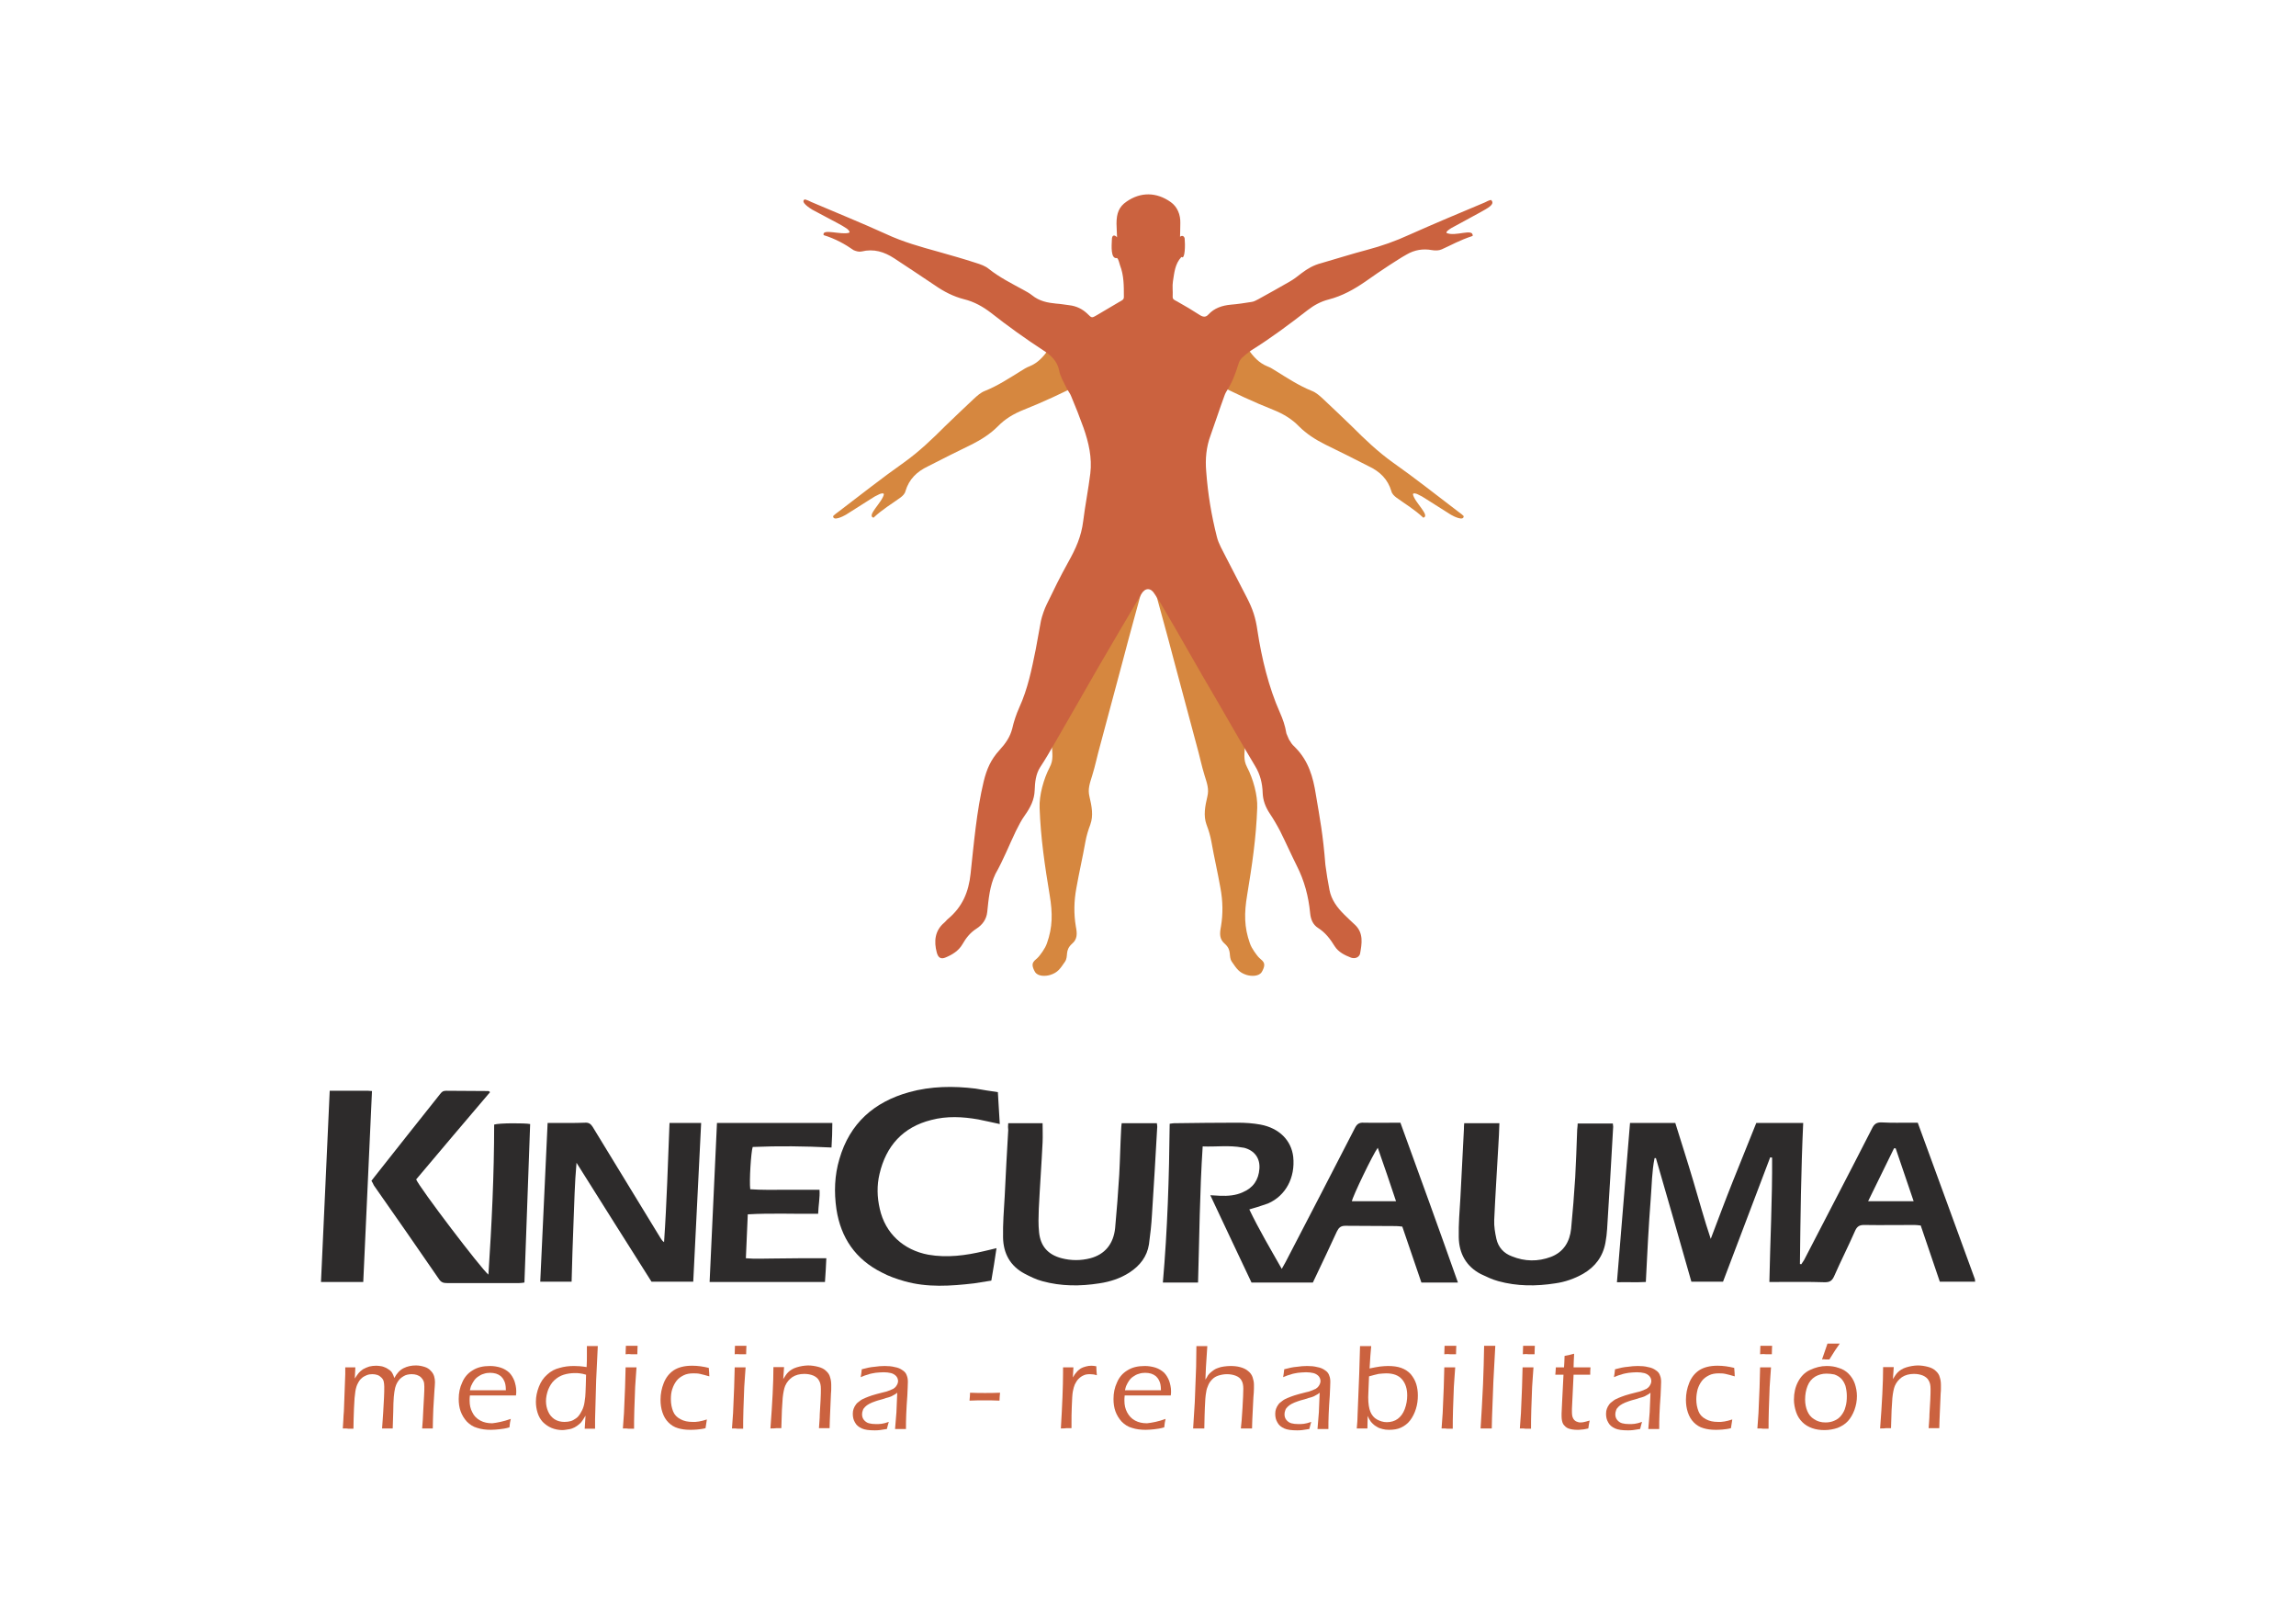 <?xml version="1.0" encoding="utf-8"?>
<!-- Generator: Adobe Illustrator 19.0.0, SVG Export Plug-In . SVG Version: 6.00 Build 0)  -->
<svg version="1.1" id="Capa_1" xmlns="http://www.w3.org/2000/svg" xmlns:xlink="http://www.w3.org/1999/xlink" x="0px" y="0px"
	 viewBox="0 0 841.9 595.3" style="enable-background:new 0 0 841.9 595.3;" xml:space="preserve">
<style type="text/css">
	.st0{fill:#2D2B2B;}
	.st1{fill:#CB623F;}
	.st2{fill:#D6873F;}
</style>
<path id="XMLID_75_" class="st0" d="M200.8,411.7c2.6,0,5,0,7.5,0c2.1,0,4.1,0,6.2-0.1c1.3-0.1,2.1,0.4,2.8,1.5
	c8.3,13.6,16.6,27.2,24.9,40.8c0.3,0.5,0.7,1.1,1.3,1.5c1-14.5,1.4-29,2-43.7c3.9,0,7.6,0,11.6,0c-1,19.4-1.9,38.7-2.9,58.2
	c-5.1,0-10.2,0-15.3,0c-9.1-14.3-18.1-28.7-27.5-43.6c-0.7,7.7-0.8,14.8-1.1,21.9c-0.3,7.2-0.5,14.3-0.7,21.7c-3.9,0-7.6,0-11.5,0
	C199,450.7,199.9,431.3,200.8,411.7z"/>
<path id="XMLID_74_" class="st0" d="M136.2,432.9c0.5-0.6,0.9-1.2,1.4-1.8c7.9-10,15.8-20,23.7-29.9c0.6-0.8,1.1-1.3,2.2-1.3
	c5.2,0.1,10.4,0,15.6,0.1c0.1,0,0.3,0.1,0.6,0.4c-9.1,10.7-18.2,21.4-27.1,32c1.2,3,24,33,26.5,34.9c1.2-18.4,2.1-36.7,2.1-55
	c1.7-0.6,11.4-0.6,13.2-0.2c-0.7,19.3-1.4,38.6-2.1,58.1c-0.6,0.1-1.3,0.2-1.9,0.2c-8.8,0-17.7,0-26.5,0c-1.2,0-2.1-0.2-2.9-1.4
	c-7.9-11.5-15.9-23-23.9-34.4C136.8,433.9,136.5,433.4,136.2,432.9z"/>
<path id="XMLID_73_" class="st0" d="M365.9,400.4c0.2,4,0.5,7.8,0.7,11.7c-2.8-0.6-5.4-1.2-7.9-1.7c-5.7-1-11.5-1.3-17.2,0.2
	c-10.4,2.6-16.6,9.5-19,19.8c-1,4.2-0.9,8.5,0.1,12.8c2,9,8.7,15.1,17.8,16.8c6.9,1.2,13.7,0.3,20.4-1.3c1.4-0.3,2.9-0.7,4.6-1.1
	c-0.6,4.1-1.2,7.9-1.9,11.9c-2.1,0.3-4.2,0.7-6.3,1c-8.6,1-17.2,1.6-25.6-0.8c-2.8-0.8-5.7-1.8-8.3-3.2c-9.6-4.8-15-12.7-16.6-23.2
	c-0.9-6.2-0.7-12.4,1.1-18.4c3.8-13.1,12.7-20.9,25.6-24.5c8-2.2,16.2-2.3,24.3-1.3C360.5,399.6,363.1,400,365.9,400.4z"/>
<path id="XMLID_72_" class="st0" d="M369.7,411.8c4.4,0,8.4,0,12.6,0c0,2.4,0.1,4.7,0,7c-0.4,8.2-1,16.3-1.4,24.5
	c-0.1,2.8-0.2,5.6,0.1,8.4c0.5,5.2,3.3,8.3,8.3,9.6c3.5,0.9,7,0.9,10.5,0c5.3-1.4,8.5-5.2,9.1-11.1c0.6-6.5,1.1-13,1.5-19.5
	c0.3-5.5,0.4-11.1,0.7-16.6c0-0.7,0.1-1.5,0.2-2.3c4.3,0,8.5,0,12.9,0c0.1,0.6,0.2,1.3,0.1,1.9c-0.6,10.6-1.2,21.1-1.9,31.7
	c-0.2,3.6-0.6,7.2-1.1,10.8c-0.7,4.5-3.3,7.8-7.1,10.3c-3.4,2.2-7.1,3.4-11.1,4c-7,1.1-14,1.1-20.9-0.8c-2.3-0.6-4.5-1.7-6.6-2.8
	c-5.2-2.8-7.7-7.4-7.8-13.2c-0.1-5,0.3-10.1,0.6-15.1c0.4-8.1,0.8-16.2,1.3-24.3C369.6,413.6,369.6,412.8,369.7,411.8z"/>
<path id="XMLID_71_" class="st0" d="M536.9,411.8c4.4,0,8.5,0,12.9,0c-0.1,2.9-0.2,5.7-0.4,8.5c-0.5,9-1.1,18-1.5,27
	c-0.1,2.3,0.3,4.6,0.8,6.9c0.7,3.1,2.7,5.3,5.7,6.4c4.7,1.9,9.5,2,14.3,0.2c4.7-1.8,6.9-5.6,7.4-10.3c0.6-6.2,1.1-12.5,1.5-18.8
	c0.3-5.6,0.5-11.2,0.7-16.8c0-1,0.2-1.9,0.2-3c4.4,0,8.6,0,12.9,0c0,0.5,0.2,1.1,0.1,1.6c-0.7,12.4-1.4,24.7-2.2,37.1
	c-0.1,1.6-0.3,3.3-0.6,4.9c-0.9,5.1-3.7,8.9-8.2,11.5c-3.2,1.8-6.6,3-10.2,3.5c-7,1.1-14,1.1-20.9-0.8c-2.2-0.6-4.3-1.6-6.4-2.6
	c-5.4-2.8-8-7.6-8.1-13.5c-0.1-4.8,0.3-9.6,0.6-14.4c0.4-8.4,0.9-16.8,1.3-25.3C536.8,413.3,536.8,412.6,536.9,411.8z"/>
<path id="XMLID_70_" class="st0" d="M304.9,420.7c-9.9-0.5-19.4-0.6-28.9-0.2c-0.6,1.7-1.3,12.5-0.9,15.5c4.1,0.3,8.3,0.2,12.5,0.2
	c4.2,0,8.4,0,12.9,0c0.2,2.8-0.4,5.7-0.5,8.8c-8.6,0.1-17.1-0.3-25.8,0.2c-0.2,5.4-0.5,10.6-0.7,16.1c3.4,0.3,6.6,0.1,9.7,0.1
	c3.3,0,6.6-0.1,9.9-0.1c3.2,0,6.4,0,9.9,0c-0.1,2.8-0.3,5.7-0.5,8.7c-14.3,0-28.3,0-42.3,0c0.9-19.5,1.8-38.8,2.7-58.3
	c14,0,28,0,42.3,0C305.2,414.7,305.1,417.5,304.9,420.7z"/>
<path id="XMLID_69_" class="st0" d="M120.9,399.9c4.7,0,9.4,0,14.1,0c0.4,0,0.8,0.1,1.4,0.1c-1.1,23.4-2.1,46.6-3.2,70
	c-5.2,0-10.4,0-15.5,0C118.8,446.7,119.8,423.4,120.9,399.9z"/>
<path id="XMLID_83_" class="st0" d="M724.1,468.8c-6.9-19-13.9-38-20.9-57.2c-0.8,0-1.6,0-2.4,0c-3.6,0-7.1,0.1-10.7-0.1
	c-2-0.1-2.9,0.6-3.7,2.3c-8.2,16.1-16.6,32.1-24.9,48.2c-0.3,0.5-0.7,1-1,1.5c-0.2,0-0.4-0.1-0.5-0.1c0.2-17.2,0.4-34.4,1.2-51.7
	c-6,0-11.8,0-17.2,0c-2.9,7.3-5.8,14.4-8.6,21.4c-2.8,7-5.4,14-8.1,21.1c-2.4-7.1-4.3-14.2-6.4-21.2c-2.1-7.1-4.4-14.2-6.6-21.3
	c-5.4,0-11,0-16.6,0c-1.6,19.5-3.2,38.8-4.8,58.4c3.7-0.1,7.1,0.1,10.6-0.1c0.3-5.4,0.5-10.4,0.8-15.5c0.3-5,0.6-10.1,1-15.1
	c0.4-4.9,0.4-9.9,1.4-14.8c0.2,0,0.3,0,0.5,0c4.4,15.1,8.7,30.2,13,45.3c4,0,7.8,0,11.6,0c5.8-15.3,11.5-30.4,17.3-45.6
	c0.2,0,0.4,0.1,0.7,0.1c0.1,15.1-0.7,30.3-1,45.6c0.9,0,1.6,0,2.2,0c6,0,12.1-0.1,18.1,0.1c1.7,0,2.6-0.4,3.4-2.1
	c2.5-5.7,5.3-11.2,7.8-16.9c0.7-1.5,1.6-2,3.2-2c6.2,0.1,12.4,0,18.6,0c0.6,0,1.3,0.1,2.2,0.2c2.3,6.9,4.7,13.7,7,20.6
	c4.4,0,8.6,0,13,0C724.1,469.6,724.3,469.2,724.1,468.8z M685,440.4c3.2-6.6,6.4-13,9.5-19.4c0.2,0,0.4,0,0.6,0
	c2.2,6.4,4.3,12.7,6.6,19.4C696,440.4,690.7,440.4,685,440.4z"/>
<path id="XMLID_80_" class="st0" d="M513.5,411.6c-4.6,0-9,0.1-13.5,0c-1.7-0.1-2.5,0.6-3.2,2c-8.4,16.4-16.9,32.7-25.4,49.1
	c-0.4,0.7-0.8,1.4-1.4,2.5c-4.2-7.4-8.3-14.3-11.9-21.8c1.1-0.3,1.9-0.6,2.7-0.8c1.4-0.5,2.9-0.9,4.2-1.4c6.4-2.8,10-9.4,9.2-17.1
	c-0.7-6-5.1-10.5-12-11.8c-2.7-0.5-5.6-0.7-8.4-0.7c-7.8,0-15.5,0.1-23.3,0.2c-0.4,0-0.8,0.1-1.6,0.2c-0.2,19.5-0.8,38.8-2.5,58.2
	c4.4,0,8.6,0,12.9,0c0.5-16.6,0.6-33.1,1.7-49.9c5,0.2,9.7-0.5,14.5,0.4c0.2,0,0.5,0.1,0.7,0.1c3.8,1,5.9,3.8,5.6,7.7
	c-0.3,4.1-2.3,7-6.1,8.6c-2.6,1.2-5.4,1.4-8.3,1.3c-1.1-0.1-2.2-0.1-3.6-0.2c5.1,10.9,10.1,21.4,15.1,32c7.5,0,15,0,22.5,0
	c0.4-0.8,0.8-1.6,1.1-2.3c2.6-5.5,5.2-10.9,7.7-16.4c0.7-1.4,1.4-2.1,3.1-2.1c6.2,0.1,12.4,0,18.6,0.1c0.7,0,1.4,0.1,2.3,0.2
	c2.4,7,4.7,13.8,7,20.5c4.6,0,8.9,0,13.4,0C527.6,450.4,520.6,431.1,513.5,411.6z M495.7,440.4c0.3-1.8,7.7-17.2,9.5-19.6
	c2.3,6.6,4.5,12.9,6.7,19.6C506.1,440.4,500.9,440.4,495.7,440.4z"/>
<g id="XMLID_8_">
	<path id="XMLID_64_" class="st1" d="M125.7,523.7l0.2-3.2c0-0.7,0.1-1.8,0.2-3.2l0.5-13.5c0-1.1,0-2,0-2.5c0.7,0,1.3,0,1.9,0
		c0.6,0,1.2,0,1.8,0l-0.2,4.1c0.5-0.8,1-1.5,1.4-2c0.4-0.5,0.9-0.9,1.6-1.4c0.7-0.4,1.4-0.7,2.3-1c0.8-0.2,1.7-0.3,2.6-0.3
		c0.6,0,1.3,0.1,1.9,0.2c0.6,0.1,1.2,0.4,1.7,0.6c0.5,0.3,1,0.6,1.4,0.9c0.4,0.3,0.7,0.7,0.9,1.1c0.2,0.4,0.5,1,0.7,1.7
		c0.9-1.7,2-2.9,3.4-3.6c1.4-0.7,2.9-1,4.5-1c1.1,0,2.1,0.2,3.1,0.5c1,0.3,1.8,0.8,2.4,1.5c0.6,0.6,1,1.3,1.2,2
		c0.2,0.7,0.3,1.4,0.3,2.1c0,0.7-0.1,1.8-0.2,3.2s-0.2,3.6-0.4,6.5c-0.1,2.9-0.2,5.3-0.2,7.3c-0.8,0-1.4,0-1.8,0c-0.5,0-1.2,0-2.1,0
		c0.2-2,0.3-4.2,0.4-6.5l0.3-5.5c0.1-1.3,0.1-2.5,0.1-3.4c0-0.9-0.1-1.5-0.3-2c-0.2-0.5-0.5-0.9-0.9-1.3c-0.4-0.4-0.9-0.7-1.5-0.9
		c-0.6-0.2-1.2-0.3-2-0.3c-0.6,0-1.1,0.1-1.6,0.2c-0.5,0.1-0.9,0.3-1.4,0.6c-0.5,0.3-0.9,0.6-1.3,1c-0.4,0.4-0.7,0.9-1,1.4
		c-0.3,0.5-0.5,1.1-0.7,1.8c-0.2,0.9-0.4,2-0.5,3.3c-0.1,1.4-0.2,3.2-0.2,5.4l-0.2,6.2c-0.9,0-1.5,0-1.9,0c-0.4,0-1.1,0-2,0
		c0.1-1.8,0.3-3.7,0.4-5.7l0.3-5.4c0.1-1.7,0.1-3.1,0.1-4.2c0-0.8-0.1-1.4-0.2-1.9c-0.1-0.5-0.4-1-0.8-1.4c-0.4-0.4-0.9-0.8-1.5-1
		c-0.6-0.2-1.2-0.3-1.9-0.3c-0.7,0-1.4,0.1-2.1,0.4c-0.7,0.3-1.3,0.6-1.8,1.1c-0.6,0.5-1,1.1-1.4,1.9c-0.4,0.7-0.7,1.7-0.9,2.9
		c-0.2,1.2-0.4,3.3-0.5,6.2c-0.1,3-0.2,5.4-0.2,7.5c-0.9,0-1.6,0-2,0C127.4,523.7,126.7,523.7,125.7,523.7z"/>
	<path id="XMLID_61_" class="st1" d="M187.3,520.2c-0.2,0.8-0.4,1.8-0.5,3.1c-1.4,0.4-2.6,0.6-3.7,0.7c-1,0.1-2.1,0.2-3.1,0.2
		c-1.8,0-3.5-0.2-5-0.7c-1.5-0.4-2.7-1.2-3.8-2.3c-1-1.1-1.8-2.4-2.3-3.8c-0.5-1.4-0.7-2.9-0.7-4.5c0-2.2,0.4-4.2,1.3-6.1
		c0.8-1.9,2.1-3.4,3.8-4.4c1.7-1.1,3.8-1.6,6.4-1.6c1.3,0,2.6,0.2,3.9,0.6c1.2,0.4,2.2,1,3.1,1.8c0.8,0.8,1.4,1.8,1.9,3
		c0.4,1.2,0.7,2.5,0.7,3.8c0,0.5,0,1-0.1,1.6h-16.9c-0.1,0.8-0.1,1.4-0.1,1.9c0,1.6,0.3,3,1,4.3c0.6,1.3,1.6,2.3,2.9,3
		c1.3,0.7,2.7,1,4.4,1C182.2,521.6,184.5,521.2,187.3,520.2z M172.3,509.7h13.2c0-0.9-0.1-1.7-0.2-2.2c-0.1-0.5-0.3-1.1-0.6-1.6
		c-0.3-0.6-0.7-1-1.1-1.4c-0.5-0.4-1.1-0.7-1.7-0.9c-0.7-0.2-1.4-0.3-2.2-0.3c-0.8,0-1.6,0.1-2.4,0.4c-0.8,0.2-1.4,0.6-2,1
		c-0.6,0.4-1.1,0.9-1.5,1.5c-0.4,0.6-0.7,1.1-0.9,1.6C172.7,508.1,172.5,508.8,172.3,509.7z"/>
	<path id="XMLID_58_" class="st1" d="M218.1,523.8c-0.9,0-1.5,0-1.8,0c-0.4,0-1,0-1.9,0l0.3-4.8c-0.5,0.8-0.9,1.5-1.2,1.9
		c-0.3,0.5-0.7,0.9-1.2,1.3c-0.5,0.4-1,0.8-1.6,1.1c-0.6,0.3-1.3,0.6-2.1,0.7s-1.6,0.3-2.4,0.3c-1.4,0-2.8-0.3-4-0.8
		c-1.2-0.5-2.3-1.3-3.2-2.2c-0.9-1-1.5-2.1-1.9-3.4c-0.4-1.3-0.6-2.6-0.6-4c0-1.9,0.4-3.7,1.1-5.5c0.7-1.8,1.7-3.3,3.1-4.5
		c1.3-1.2,2.8-2,4.5-2.4c1.7-0.5,3.4-0.7,5.3-0.7c1.3,0,2.8,0.1,4.6,0.4c0.1-1.6,0.1-2.9,0.1-4c0-1.5,0-2.8,0-3.7l2,0
		c0.5,0,1.2,0,2,0l-0.6,12.5l-0.4,14.3V523.8z M214.9,504c-0.9-0.3-1.6-0.4-2.3-0.5c-0.6-0.1-1.2-0.1-1.8-0.1
		c-1.4,0-2.8,0.2-4.1,0.6c-1.3,0.4-2.4,1.1-3.4,2c-1,0.9-1.7,2.1-2.3,3.5c-0.5,1.4-0.8,2.8-0.8,4.2s0.3,2.7,0.8,3.8
		c0.5,1.2,1.3,2.1,2.3,2.8c1.1,0.7,2.3,1,3.7,1c0.8,0,1.6-0.1,2.3-0.3c0.7-0.2,1.3-0.6,1.9-1c0.6-0.4,1.1-1,1.6-1.8
		c0.5-0.8,0.9-1.6,1.2-2.6c0.3-0.9,0.4-2,0.6-3.5c0.1-0.7,0.1-2.1,0.2-4.2L214.9,504z"/>
	<path id="XMLID_55_" class="st1" d="M228.4,523.7l0.4-5.6l0.4-9.5l0.2-7.3l2,0l2,0c-0.2,2.3-0.3,4.7-0.5,7.2
		c-0.1,2.5-0.2,5.3-0.3,8.3c-0.1,3-0.1,5.3-0.1,7c-0.9,0-1.6,0-2,0C230.1,523.7,229.4,523.7,228.4,523.7z M229.4,496.5
		c0-1.4,0.1-2.4,0.1-3.1c0.8,0,1.5,0,2.2,0c0.8,0,1.5,0,2.1,0c0,0.5-0.1,1.5-0.1,3.1c-0.8,0-1.5,0-2.1,0
		C231,496.4,230.2,496.4,229.4,496.5z"/>
	<path id="XMLID_53_" class="st1" d="M259.2,520.4c0,0.2-0.1,0.7-0.2,1.3c-0.1,0.6-0.2,1.3-0.3,1.9c-1.1,0.3-2.1,0.4-3.1,0.5
		c-1,0.1-1.9,0.1-2.6,0.1c-1.6,0-3.1-0.2-4.4-0.6c-1.4-0.4-2.5-1.1-3.5-2.1c-1-1-1.7-2.2-2.2-3.7c-0.5-1.5-0.7-3-0.7-4.6
		c0-2.2,0.4-4.2,1.2-6.2c0.8-2,2-3.5,3.6-4.6c1.7-1.1,3.9-1.7,6.8-1.7c2.1,0,4.1,0.3,6.1,0.8c0.1,1.3,0.2,2.3,0.2,3.1
		c-1.4-0.4-2.5-0.7-3.4-0.9c-0.9-0.2-1.7-0.2-2.5-0.2c-1.3,0-2.5,0.2-3.5,0.7c-1,0.5-1.9,1.1-2.6,2c-0.7,0.9-1.2,1.9-1.6,3.1
		s-0.5,2.4-0.5,3.7c0,1.7,0.3,3.1,0.8,4.4c0.5,1.3,1.4,2.2,2.7,2.9c1.3,0.7,2.7,1,4.4,1C255.3,521.4,257.1,521.1,259.2,520.4z"/>
	<path id="XMLID_50_" class="st1" d="M268.4,523.7l0.4-5.6l0.4-9.5l0.2-7.3l2,0l2,0c-0.2,2.3-0.3,4.7-0.5,7.2
		c-0.1,2.5-0.2,5.3-0.3,8.3c-0.1,3-0.1,5.3-0.1,7c-0.9,0-1.6,0-2,0C270.1,523.7,269.4,523.7,268.4,523.7z M269.4,496.5
		c0-1.4,0.1-2.4,0.1-3.1c0.8,0,1.5,0,2.1,0c0.8,0,1.5,0,2.1,0c0,0.5-0.1,1.5-0.1,3.1c-0.8,0-1.5,0-2.1,0S270.3,496.4,269.4,496.5z"
		/>
	<path id="XMLID_48_" class="st1" d="M282.5,523.7c0.7-9.3,1.1-16.7,1.1-22.5l2,0c0.5,0,1.1,0,1.9,0l-0.3,4.4
		c0.4-0.6,0.7-1.1,0.9-1.4c0.2-0.3,0.5-0.7,0.9-1.1c0.4-0.4,0.8-0.7,1.3-1c0.5-0.3,1.1-0.6,1.8-0.8c0.7-0.2,1.4-0.4,2.1-0.5
		c0.7-0.1,1.4-0.2,2.1-0.2c1.3,0,2.5,0.2,3.7,0.5c1.2,0.3,2.2,0.8,2.9,1.5c0.8,0.7,1.3,1.5,1.5,2.4c0.3,0.9,0.4,1.8,0.4,2.8
		c0,0.2,0,0.6,0,1.1s0,1.3-0.1,2.1l-0.4,9.3c0,0.9-0.1,2-0.1,3.3c-0.7,0-1.3,0-1.9,0c-0.7,0-1.4,0-2,0c0.1-1.8,0.3-3.5,0.3-5.2
		l0.3-5.2c0.1-1.8,0.1-3.1,0.1-4c0-1.3-0.2-2.3-0.7-3.1c-0.4-0.8-1.2-1.4-2.1-1.8c-1-0.4-2.1-0.6-3.3-0.6c-1.7,0-3.2,0.4-4.4,1.2
		c-1.1,0.8-2,1.8-2.6,3.2c-0.4,1-0.7,2.5-0.9,4.4c-0.2,2.3-0.4,6-0.5,11.1c-0.8,0-1.5,0-1.9,0C284.1,523.7,283.5,523.7,282.5,523.7z
		"/>
	<path id="XMLID_46_" class="st1" d="M315.6,504.9c0.1-0.7,0.3-1.6,0.4-2.9c1.8-0.5,3.3-0.8,4.6-0.9c1.3-0.2,2.6-0.3,3.8-0.3
		c1.3,0,2.6,0.1,3.7,0.4c1.2,0.2,2.1,0.6,2.9,1.2c0.8,0.5,1.3,1.2,1.5,1.9c0.3,0.7,0.4,1.5,0.4,2.3c0,1-0.1,2.7-0.2,5.1
		c-0.2,2.4-0.3,4.6-0.4,6.7c-0.1,2-0.1,3.9-0.1,5.5c-0.8,0-1.4,0-2,0c-0.5,0-1.1,0-2,0l0.5-6.1l0.3-7.2c-0.5,0.4-0.9,0.7-1.2,0.8
		c-0.3,0.2-0.6,0.3-0.9,0.5c-0.3,0.1-0.7,0.3-1.1,0.4c-0.4,0.1-1.2,0.3-2.3,0.7c-1.1,0.3-1.9,0.5-2.4,0.7c-1,0.3-1.8,0.7-2.4,1
		c-0.6,0.3-1.1,0.7-1.5,1.1c-0.4,0.4-0.7,0.8-0.8,1.2c-0.2,0.5-0.3,1-0.3,1.5c0,0.8,0.2,1.5,0.7,2.1c0.5,0.6,1.1,1,1.8,1.2
		c0.7,0.2,1.6,0.3,2.6,0.3c0.6,0,1.3,0,2-0.1c0.7-0.1,1.6-0.3,2.7-0.7c-0.2,0.6-0.4,1.5-0.7,2.6c-1.1,0.2-2,0.3-2.6,0.4
		c-0.7,0.1-1.3,0.1-1.9,0.1c-2,0-3.6-0.2-4.7-0.7c-1.1-0.5-2-1.2-2.5-2.2c-0.6-1-0.8-2-0.8-3.2c0-0.7,0.1-1.3,0.3-1.8
		c0.2-0.6,0.5-1.1,0.8-1.5c0.3-0.5,0.8-0.9,1.5-1.4c0.6-0.5,1.3-0.8,2-1.1c0.7-0.3,1.5-0.6,2.4-0.9c0.9-0.3,2.4-0.7,4.4-1.2
		c0.6-0.1,1.2-0.3,1.7-0.5c0.5-0.2,0.9-0.3,1.2-0.5c0.4-0.1,0.7-0.3,0.9-0.5c0.3-0.2,0.5-0.4,0.7-0.7c0.2-0.3,0.4-0.6,0.5-0.9
		c0.1-0.3,0.2-0.6,0.2-0.9c0-0.7-0.2-1.3-0.7-1.9c-0.5-0.5-1.1-0.9-1.9-1.1c-0.8-0.2-1.7-0.3-2.7-0.3c-1,0-1.9,0.1-3,0.2
		c-1,0.2-1.9,0.3-2.6,0.6C317.6,504.1,316.7,504.4,315.6,504.9z"/>
	<path id="XMLID_44_" class="st1" d="M355.5,513.5c0.1-1.1,0.2-2.1,0.2-2.9c2.1,0.1,3.9,0.1,5.5,0.1c1.6,0,3.4,0,5.5-0.1
		c-0.1,1-0.2,2-0.2,2.9c-1.8-0.1-3.7-0.1-5.6-0.1C359.2,513.4,357.3,513.4,355.5,513.5z"/>
	<path id="XMLID_42_" class="st1" d="M389,523.7c0.5-8.5,0.8-15.3,0.8-20.4l0-2c0.8,0,1.4,0,1.9,0c0.6,0,1.2,0,1.9,0l-0.2,3.7
		c0.5-0.9,1-1.6,1.5-2.1c0.4-0.5,0.9-0.8,1.4-1.2c0.5-0.3,1.1-0.5,1.8-0.7c0.7-0.2,1.4-0.3,2.1-0.3c0.6,0,1.2,0.1,1.8,0.2
		c0,1,0.1,2.1,0.2,3.3c-0.9-0.3-1.7-0.4-2.5-0.4c-0.9,0-1.7,0.1-2.3,0.4c-0.7,0.3-1.3,0.7-1.9,1.3c-0.6,0.6-1,1.3-1.4,2.1
		c-0.3,0.7-0.5,1.5-0.7,2.5c-0.2,1-0.3,2.9-0.4,5.7c-0.1,2-0.1,4.1-0.1,6.3v1.5c-0.8,0-1.4,0-1.9,0
		C390.5,523.7,389.9,523.7,389,523.7z"/>
	<path id="XMLID_39_" class="st1" d="M427.4,520.2c-0.2,0.8-0.4,1.8-0.5,3.1c-1.4,0.4-2.6,0.6-3.7,0.7c-1,0.1-2.1,0.2-3.1,0.2
		c-1.8,0-3.5-0.2-5-0.7c-1.5-0.4-2.7-1.2-3.8-2.3c-1-1.1-1.8-2.4-2.3-3.8c-0.5-1.4-0.7-2.9-0.7-4.5c0-2.2,0.4-4.2,1.3-6.1
		c0.8-1.9,2.1-3.4,3.8-4.4c1.7-1.1,3.8-1.6,6.4-1.6c1.3,0,2.6,0.2,3.9,0.6c1.2,0.4,2.2,1,3.1,1.8c0.8,0.8,1.4,1.8,1.9,3
		c0.4,1.2,0.7,2.5,0.7,3.8c0,0.5,0,1-0.1,1.6h-16.9c-0.1,0.8-0.1,1.4-0.1,1.9c0,1.6,0.3,3,1,4.3c0.7,1.3,1.6,2.3,2.9,3
		c1.3,0.7,2.7,1,4.4,1C422.4,521.6,424.7,521.2,427.4,520.2z M412.5,509.7h13.2c0-0.9-0.1-1.7-0.2-2.2c-0.1-0.5-0.3-1.1-0.6-1.6
		c-0.3-0.6-0.7-1-1.1-1.4c-0.5-0.4-1.1-0.7-1.7-0.9c-0.7-0.2-1.4-0.3-2.2-0.3c-0.8,0-1.6,0.1-2.4,0.4c-0.8,0.2-1.4,0.6-2,1
		c-0.6,0.4-1.1,0.9-1.5,1.5c-0.4,0.6-0.7,1.1-0.9,1.6C412.9,508.1,412.7,508.8,412.5,509.7z"/>
	<path id="XMLID_37_" class="st1" d="M437.5,523.7l0.6-9.6l0.5-13.1l0.1-7.5l2,0c0.5,0,1.2,0,2,0l-0.5,7.7l-0.2,4.6
		c0.4-0.6,0.7-1.1,0.9-1.5c0.3-0.4,0.6-0.8,1-1.1s0.8-0.7,1.3-1c0.4-0.3,0.9-0.5,1.5-0.7c0.5-0.2,1.2-0.4,2-0.5
		c0.8-0.1,1.6-0.2,2.4-0.2c1.3,0,2.5,0.1,3.6,0.4c1.1,0.3,2.1,0.7,2.9,1.4c0.8,0.6,1.4,1.4,1.7,2.3c0.3,0.9,0.5,1.8,0.5,2.7
		c0,0.4,0,0.9,0,1.5c0,0.9-0.1,2-0.2,3.2l-0.4,8.1c0,0.9-0.1,2-0.1,3.3c-0.9,0-1.5,0-2,0c-0.5,0-1.2,0-2.1,0
		c0.2-1.6,0.4-4.1,0.6-7.5c0.2-3.4,0.3-5.8,0.3-7.1c0-1.2-0.2-2.2-0.6-2.9c-0.4-0.8-1.1-1.4-2.1-1.8c-1-0.4-2.1-0.6-3.3-0.6
		c-1.1,0-2.1,0.2-3.1,0.5c-0.9,0.3-1.6,0.7-2.2,1.3c-0.6,0.6-1.1,1.2-1.5,2.1c-0.4,0.9-0.7,1.7-0.8,2.6c-0.3,1.4-0.4,3.4-0.5,5.8
		c-0.1,1.5-0.1,4-0.2,7.6c-0.8,0-1.4,0-1.9,0C439.1,523.7,438.4,523.7,437.5,523.7z"/>
	<path id="XMLID_35_" class="st1" d="M470.5,504.9c0.1-0.7,0.3-1.6,0.4-2.9c1.8-0.5,3.3-0.8,4.6-0.9c1.3-0.2,2.6-0.3,3.8-0.3
		c1.3,0,2.6,0.1,3.7,0.4c1.2,0.2,2.1,0.6,2.9,1.2c0.8,0.5,1.3,1.2,1.5,1.9c0.3,0.7,0.4,1.5,0.4,2.3c0,1-0.1,2.7-0.2,5.1
		c-0.2,2.4-0.3,4.6-0.4,6.7c-0.1,2-0.1,3.9-0.1,5.5c-0.8,0-1.4,0-2,0c-0.5,0-1.1,0-2,0l0.5-6.1l0.3-7.2c-0.5,0.4-0.9,0.7-1.2,0.8
		c-0.3,0.2-0.6,0.3-0.9,0.5c-0.3,0.1-0.7,0.3-1.1,0.4c-0.4,0.1-1.2,0.3-2.3,0.7c-1.1,0.3-1.9,0.5-2.4,0.7c-1,0.3-1.8,0.7-2.4,1
		c-0.6,0.3-1.1,0.7-1.5,1.1c-0.4,0.4-0.7,0.8-0.8,1.2c-0.2,0.5-0.3,1-0.3,1.5c0,0.8,0.2,1.5,0.7,2.1c0.5,0.6,1.1,1,1.8,1.2
		c0.7,0.2,1.6,0.3,2.6,0.3c0.6,0,1.3,0,2-0.1c0.7-0.1,1.6-0.3,2.7-0.7c-0.2,0.6-0.4,1.5-0.7,2.6c-1.1,0.2-2,0.3-2.6,0.4
		c-0.7,0.1-1.3,0.1-1.9,0.1c-2,0-3.6-0.2-4.7-0.7c-1.1-0.5-2-1.2-2.5-2.2c-0.6-1-0.8-2-0.8-3.2c0-0.7,0.1-1.3,0.3-1.8
		c0.2-0.6,0.5-1.1,0.8-1.5c0.3-0.5,0.8-0.9,1.5-1.4c0.6-0.5,1.3-0.8,2-1.1c0.7-0.3,1.5-0.6,2.4-0.9c0.9-0.3,2.4-0.7,4.4-1.2
		c0.7-0.1,1.2-0.3,1.7-0.5c0.5-0.2,0.9-0.3,1.2-0.5c0.4-0.1,0.7-0.3,0.9-0.5c0.3-0.2,0.5-0.4,0.7-0.7c0.2-0.3,0.4-0.6,0.5-0.9
		c0.1-0.3,0.2-0.6,0.2-0.9c0-0.7-0.2-1.3-0.7-1.9c-0.5-0.5-1.1-0.9-1.9-1.1c-0.8-0.2-1.7-0.3-2.7-0.3c-1,0-1.9,0.1-3,0.2
		c-1,0.2-1.9,0.3-2.6,0.6C472.5,504.1,471.6,504.4,470.5,504.9z"/>
	<path id="XMLID_32_" class="st1" d="M497.5,523.7l0.2-2.5c0-0.4,0.1-1.3,0.1-2.5l0.6-15l0.3-10.2c0.9,0,1.6,0,2.1,0
		c0.5,0,1.2,0,2,0c-0.2,1.9-0.4,4.6-0.6,8.2c1.6-0.3,2.8-0.6,3.8-0.7c1-0.1,2-0.2,2.9-0.2c1.9,0,3.5,0.2,4.9,0.7
		c1.4,0.5,2.6,1.3,3.5,2.3c0.9,1.1,1.6,2.3,2,3.6c0.4,1.3,0.6,2.7,0.6,4.2c0,1.7-0.2,3.3-0.7,4.9c-0.5,1.6-1.2,3-2.1,4.2
		c-0.9,1.2-2.1,2.1-3.4,2.7c-1.3,0.6-2.8,0.8-4.4,0.8c-0.9,0-1.7-0.1-2.4-0.3c-0.8-0.2-1.4-0.4-2-0.8c-0.6-0.3-1.1-0.7-1.5-1.1
		c-0.4-0.4-0.8-0.8-1-1.2c-0.3-0.4-0.6-1-0.9-1.7l-0.1,4.6c-0.9,0-1.5,0-1.8,0C499.2,523.7,498.6,523.7,497.5,523.7z M502,504.6
		c-0.1,2.5-0.2,4.1-0.2,4.9c0,0.8-0.1,1.7-0.1,2.8c0,2.3,0.3,4.1,0.8,5.3c0.5,1.2,1.3,2.2,2.4,2.8c1.1,0.6,2.3,1,3.6,1
		c1.5,0,2.9-0.4,4-1.2c1.1-0.8,2-2,2.6-3.6c0.6-1.6,0.9-3.3,0.9-5c0-2.4-0.6-4.4-1.9-5.9c-1.3-1.5-3.2-2.2-5.8-2.2
		c-0.9,0-1.8,0.1-2.8,0.2C504.6,503.9,503.4,504.2,502,504.6z"/>
	<path id="XMLID_29_" class="st1" d="M528.6,523.7l0.4-5.6l0.4-9.5l0.2-7.3l2,0l2,0c-0.2,2.3-0.3,4.7-0.5,7.2
		c-0.1,2.5-0.2,5.3-0.3,8.3c-0.1,3-0.1,5.3-0.1,7c-0.9,0-1.6,0-2,0C530.4,523.7,529.6,523.7,528.6,523.7z M529.6,496.5
		c0-1.4,0.1-2.4,0.1-3.1c0.8,0,1.5,0,2.2,0c0.8,0,1.5,0,2.1,0c0,0.5-0.1,1.5-0.1,3.1c-0.8,0-1.5,0-2.1,0
		C531.2,496.4,530.5,496.4,529.6,496.5z"/>
	<path id="XMLID_27_" class="st1" d="M542.9,523.7c0.3-4.6,0.6-9.9,0.9-16.2c0.2-4.5,0.3-9.2,0.4-14.1l2.1,0c0.4,0,1.1,0,2,0
		l-0.7,13l-0.5,13.2l-0.1,4.1c-0.9,0-1.5,0-2,0C544.8,523.7,544.1,523.7,542.9,523.7z"/>
	<path id="XMLID_24_" class="st1" d="M557.3,523.7l0.4-5.6l0.4-9.5l0.2-7.3l2,0l2,0c-0.2,2.3-0.3,4.7-0.5,7.2
		c-0.1,2.5-0.2,5.3-0.3,8.3c-0.1,3-0.1,5.3-0.1,7c-0.9,0-1.6,0-2,0C559.1,523.7,558.4,523.7,557.3,523.7z M558.4,496.5
		c0-1.4,0.1-2.4,0.1-3.1c0.8,0,1.5,0,2.2,0c0.8,0,1.5,0,2.1,0c0,0.5-0.1,1.5-0.1,3.1c-0.8,0-1.5,0-2.1,0
		C559.9,496.4,559.2,496.4,558.4,496.5z"/>
	<path id="XMLID_22_" class="st1" d="M582.9,520.8c-0.2,0.7-0.3,1.7-0.5,2.9c-1,0.2-1.8,0.4-2.4,0.4c-0.6,0.1-1.2,0.1-1.7,0.1
		c-1.3,0-2.4-0.2-3.2-0.5c-0.8-0.3-1.4-0.9-1.9-1.6c-0.4-0.7-0.6-1.7-0.6-3c0-0.2,0-0.5,0-0.9c0-0.4,0.1-1.9,0.2-4.3l0.5-9.9h-3
		c0.1-0.6,0.1-1.5,0.2-2.7h3c0.1-0.8,0.1-2.2,0.2-4.2c1.4-0.3,2.6-0.5,3.5-0.8c-0.1,2.2-0.2,3.8-0.2,5h6.2c-0.1,0.9-0.1,1.8-0.1,2.7
		h-6.1l-0.6,12.5l0,1c0,1.1,0.1,1.9,0.4,2.4c0.2,0.5,0.6,0.9,1.1,1.2c0.5,0.2,1,0.4,1.5,0.4c0.4,0,0.8,0,1.2-0.1
		C581.1,521.3,581.9,521.1,582.9,520.8z"/>
	<path id="XMLID_20_" class="st1" d="M591.8,504.9c0.1-0.7,0.3-1.6,0.4-2.9c1.8-0.5,3.3-0.8,4.6-0.9c1.3-0.2,2.6-0.3,3.8-0.3
		c1.3,0,2.6,0.1,3.7,0.4c1.2,0.2,2.1,0.6,2.9,1.2c0.8,0.5,1.3,1.2,1.5,1.9c0.3,0.7,0.4,1.5,0.4,2.3c0,1-0.1,2.7-0.2,5.1
		c-0.2,2.4-0.3,4.6-0.4,6.7c-0.1,2-0.1,3.9-0.1,5.5c-0.8,0-1.4,0-2,0c-0.5,0-1.1,0-2,0l0.5-6.1l0.3-7.2c-0.5,0.4-0.9,0.7-1.2,0.8
		c-0.3,0.2-0.6,0.3-0.9,0.5c-0.3,0.1-0.7,0.3-1.1,0.4c-0.4,0.1-1.2,0.3-2.3,0.7c-1.1,0.3-1.9,0.5-2.4,0.7c-1,0.3-1.8,0.7-2.4,1
		c-0.6,0.3-1.1,0.7-1.5,1.1c-0.4,0.4-0.7,0.8-0.8,1.2c-0.2,0.5-0.3,1-0.3,1.5c0,0.8,0.2,1.5,0.7,2.1c0.5,0.6,1.1,1,1.8,1.2
		c0.7,0.2,1.6,0.3,2.6,0.3c0.6,0,1.3,0,2-0.1c0.7-0.1,1.6-0.3,2.7-0.7c-0.2,0.6-0.4,1.5-0.7,2.6c-1.1,0.2-2,0.3-2.6,0.4
		c-0.7,0.1-1.3,0.1-1.9,0.1c-2,0-3.6-0.2-4.7-0.7c-1.1-0.5-2-1.2-2.5-2.2c-0.6-1-0.8-2-0.8-3.2c0-0.7,0.1-1.3,0.3-1.8
		c0.2-0.6,0.5-1.1,0.8-1.5c0.3-0.5,0.8-0.9,1.5-1.4c0.6-0.5,1.3-0.8,2-1.1c0.7-0.3,1.5-0.6,2.4-0.9c0.9-0.3,2.4-0.7,4.4-1.2
		c0.6-0.1,1.2-0.3,1.7-0.5c0.5-0.2,0.9-0.3,1.2-0.5c0.4-0.1,0.7-0.3,0.9-0.5c0.3-0.2,0.5-0.4,0.7-0.7c0.2-0.3,0.4-0.6,0.5-0.9
		c0.1-0.3,0.2-0.6,0.2-0.9c0-0.7-0.2-1.3-0.7-1.9c-0.5-0.5-1.1-0.9-1.9-1.1c-0.8-0.2-1.7-0.3-2.7-0.3c-1,0-1.9,0.1-3,0.2
		c-1,0.2-1.9,0.3-2.6,0.6C593.8,504.1,592.9,504.4,591.8,504.9z"/>
	<path id="XMLID_18_" class="st1" d="M635.2,520.4c0,0.2-0.1,0.7-0.2,1.3c-0.1,0.6-0.2,1.3-0.3,1.9c-1.1,0.3-2.1,0.4-3.1,0.5
		c-1,0.1-1.9,0.1-2.6,0.1c-1.6,0-3.1-0.2-4.4-0.6c-1.4-0.4-2.5-1.1-3.5-2.1c-1-1-1.7-2.2-2.2-3.7c-0.5-1.5-0.7-3-0.7-4.6
		c0-2.2,0.4-4.2,1.2-6.2c0.8-2,2-3.5,3.6-4.6c1.7-1.1,3.9-1.7,6.8-1.7c2.1,0,4.1,0.3,6.1,0.8c0.1,1.3,0.2,2.3,0.2,3.1
		c-1.4-0.4-2.5-0.7-3.4-0.9c-0.9-0.2-1.7-0.2-2.5-0.2c-1.3,0-2.5,0.2-3.5,0.7c-1,0.5-1.9,1.1-2.6,2c-0.7,0.9-1.2,1.9-1.6,3.1
		c-0.3,1.2-0.5,2.4-0.5,3.7c0,1.7,0.3,3.1,0.8,4.4c0.5,1.3,1.4,2.2,2.7,2.9c1.3,0.7,2.7,1,4.4,1
		C631.3,521.4,633.1,521.1,635.2,520.4z"/>
	<path id="XMLID_15_" class="st1" d="M644.4,523.7l0.4-5.6l0.4-9.5l0.2-7.3l2,0l2,0c-0.2,2.3-0.3,4.7-0.5,7.2
		c-0.1,2.5-0.2,5.3-0.3,8.3c-0.1,3-0.1,5.3-0.1,7c-0.9,0-1.6,0-2,0C646.2,523.7,645.4,523.7,644.4,523.7z M645.4,496.5
		c0-1.4,0.1-2.4,0.1-3.1c0.8,0,1.5,0,2.2,0c0.8,0,1.5,0,2.1,0c0,0.5-0.1,1.5-0.1,3.1c-0.8,0-1.5,0-2.1,0
		C647,496.4,646.3,496.4,645.4,496.5z"/>
	<path id="XMLID_11_" class="st1" d="M669.8,500.8c1.6,0,3,0.2,4.4,0.7c1.4,0.4,2.6,1.1,3.6,2.1c1,1,1.8,2.2,2.3,3.6
		c0.5,1.5,0.8,3,0.8,4.6c0,1.8-0.3,3.4-0.9,5.1c-0.6,1.6-1.4,3-2.4,4.1c-1,1.1-2.3,1.9-3.8,2.5c-1.5,0.5-3.1,0.8-4.8,0.8
		c-1.6,0-3.1-0.2-4.5-0.7c-1.4-0.5-2.6-1.2-3.6-2.2c-1-1-1.8-2.2-2.3-3.7c-0.5-1.5-0.8-3-0.8-4.6c0-2.4,0.5-4.6,1.5-6.5
		c1-1.9,2.4-3.4,4.3-4.3C665.7,501.3,667.7,500.8,669.8,500.8z M669.7,503.6c-1.5,0-2.9,0.4-4.1,1.1c-1.3,0.8-2.2,1.9-2.8,3.4
		c-0.6,1.5-0.9,3.2-0.9,5c0,1.6,0.3,3,0.8,4.2c0.5,1.2,1.3,2.3,2.5,3c1.2,0.8,2.5,1.2,4.2,1.2c1.1,0,2.2-0.2,3.1-0.6
		c1-0.4,1.9-1,2.6-1.9c0.7-0.9,1.3-1.9,1.6-3.2c0.4-1.3,0.5-2.6,0.5-4c0-1.3-0.2-2.5-0.5-3.7c-0.4-1.1-0.9-2-1.6-2.7
		c-0.7-0.7-1.6-1.2-2.5-1.5C671.6,503.7,670.7,503.6,669.7,503.6z M668.1,498.4l2-5.8c0.7,0,1.5,0,2.2,0c0.7,0,1.4,0,2.3,0
		c-1,1.4-2.3,3.3-3.8,5.8c-0.4,0-0.9,0-1.4,0C668.9,498.3,668.5,498.3,668.1,498.4z"/>
	<path id="XMLID_9_" class="st1" d="M689.4,523.7c0.7-9.3,1.1-16.7,1.1-22.5l2,0c0.5,0,1.1,0,1.9,0l-0.3,4.4
		c0.4-0.6,0.7-1.1,0.9-1.4c0.2-0.3,0.5-0.7,0.9-1.1c0.4-0.4,0.8-0.7,1.3-1c0.5-0.3,1.1-0.6,1.8-0.8c0.7-0.2,1.4-0.4,2.1-0.5
		c0.7-0.1,1.4-0.2,2.1-0.2c1.3,0,2.5,0.2,3.7,0.5c1.2,0.3,2.2,0.8,2.9,1.5c0.8,0.7,1.3,1.5,1.5,2.4c0.3,0.9,0.4,1.8,0.4,2.8
		c0,0.2,0,0.6,0,1.1c0,0.5,0,1.3-0.1,2.1l-0.4,9.3c0,0.9-0.1,2-0.1,3.3c-0.7,0-1.3,0-1.9,0c-0.7,0-1.4,0-2,0
		c0.1-1.8,0.3-3.5,0.3-5.2l0.3-5.2c0.1-1.8,0.1-3.1,0.1-4c0-1.3-0.2-2.3-0.7-3.1c-0.4-0.8-1.2-1.4-2.1-1.8c-1-0.4-2.1-0.6-3.3-0.6
		c-1.7,0-3.2,0.4-4.4,1.2c-1.1,0.8-2,1.8-2.6,3.2c-0.4,1-0.7,2.5-0.9,4.4c-0.2,2.3-0.4,6-0.5,11.1c-0.8,0-1.5,0-1.9,0
		C691.1,523.7,690.4,523.7,689.4,523.7z"/>
</g>
<g id="XMLID_2_">
	<path id="XMLID_7_" class="st2" d="M386.6,232.8c0.2,3.2,0.7,6.4,1,9.6c0.5,7.6,0.9,15.2-0.4,22.7c-0.4,2.4-1.6,5.4-1.5,7.8
		c0.1,3.4,0.7,5.6-0.8,8.4c-2.2,4.2-3.9,10.3-3.7,14.9c0.4,11.1,1.9,21.1,3.7,32c1.1,6.6,1.1,11.7-1,17.6c-0.7,2.1-2.6,4.4-3,4.9
		c-1.3,1.6-3.5,1.9-1.4,5.6c1,1.7,3.8,1.7,5.7,1.1c2.7-0.9,3.5-2.2,5.3-4.8c1.4-2.1-0.2-4.1,2.6-6.6c2-1.7,1.9-3.7,1.4-6.3
		c-0.8-4.7-0.7-9.4,0.2-14.2c1-5.7,2.3-11.2,3.3-16.9c0.4-2.2,1-4.2,1.8-6.3c1.2-3.3,0.5-6.8-0.3-10.2c-0.7-2.8,0.1-4.9,1-7.8
		c1.1-3.5,1.9-7.5,2.9-11c2.7-10.2,5.6-20.8,8.3-31c2.6-10,5.4-19.9,8.1-29.9C419.7,212.3,386.5,231,386.6,232.8z"/>
	<path id="XMLID_6_" class="st2" d="M455.6,232.8c-0.2,3.2-0.7,6.4-1,9.6c-0.5,7.6-0.9,15.2,0.4,22.7c0.4,2.4,1.6,5.4,1.5,7.8
		c-0.1,3.4-0.7,5.6,0.8,8.4c2.2,4.2,3.9,10.3,3.7,14.9c-0.4,11.1-1.9,21.1-3.7,32c-1.1,6.6-1.1,11.7,1,17.6c0.7,2.1,2.6,4.4,3,4.9
		c1.3,1.6,3.5,1.9,1.4,5.6c-1,1.7-3.8,1.7-5.7,1.1c-2.7-0.9-3.5-2.2-5.3-4.8c-1.4-2.1,0.2-4.1-2.6-6.6c-2-1.7-1.9-3.7-1.4-6.3
		c0.8-4.7,0.7-9.4-0.2-14.2c-1-5.7-2.3-11.2-3.3-16.9c-0.4-2.2-1-4.2-1.8-6.3c-1.2-3.3-0.5-6.8,0.3-10.2c0.7-2.8-0.1-4.9-1-7.8
		c-1.1-3.5-1.9-7.5-2.9-11c-2.7-10.2-5.6-20.8-8.3-31c-2.6-10-5.4-19.9-8.1-29.9C422.5,212.3,455.7,231,455.6,232.8z"/>
	<path id="XMLID_5_" class="st2" d="M387.4,124.3c-1,1.3-2,2.6-3,3.9c-1.8,2.6-3.9,4.9-6.9,6.1c-1.1,0.4-2.2,1.1-3.3,1.8
		c-4.2,2.6-8.3,5.3-13,7.2c-1.6,0.6-2.9,1.8-4.2,3c-3.5,3.3-7,6.6-10.4,9.9c-4.8,4.8-9.6,9.4-15.2,13.4
		c-8.1,5.7-15.9,11.9-23.8,17.9c-0.6,0.5-1.2,0.8-2.1,1.7c-0.1,2,3.7,0.1,4.7-0.5c3-1.9,6-3.8,9-5.7c1-0.7,2.1-1.3,3.2-1.8
		c0.4-0.2,1.6-0.6,1.7,0c-0.5,2.9-6.5,7.9-3.8,8.6c3.3-3.1,6.9-5.2,9.9-7.4c0.8-0.6,1.6-1.4,1.8-2.3c1.3-4.4,4.2-7.2,8.2-9.1
		c5.3-2.7,10.6-5.4,16-8c3.6-1.8,6.9-3.9,9.7-6.7c2.6-2.7,5.8-4.6,9.3-6c7.3-2.9,14.4-6.2,21.4-9.8c2.9-1.5,5.9-2.6,9.4-1.4
		c2.1,0.7,4.6,0.6,6.9,0.8c1.1,0.1,2.3-0.1,3.5,0c1.5,0.2,3,0.4,4.5,0.6l-31.7-18.1C388.6,122.9,387.9,123.6,387.4,124.3z"/>
	<path id="XMLID_4_" class="st2" d="M454.8,124.3c1,1.3,2,2.6,3,3.9c1.8,2.6,3.9,4.9,6.9,6.1c1.1,0.4,2.2,1.1,3.3,1.8
		c4.2,2.6,8.3,5.3,13,7.2c1.6,0.6,2.9,1.8,4.2,3c3.5,3.3,7,6.6,10.4,9.9c4.8,4.8,9.6,9.4,15.2,13.4c8.1,5.7,15.9,11.9,23.8,17.9
		c0.6,0.5,1.2,0.8,2.1,1.7c0.1,2-3.7,0.1-4.7-0.5c-3-1.9-6-3.8-9-5.7c-1-0.7-2.1-1.3-3.2-1.8c-0.4-0.2-1.6-0.6-1.7,0
		c0.5,2.9,6.5,7.9,3.8,8.6c-3.3-3.1-6.9-5.2-9.9-7.4c-0.8-0.6-1.6-1.4-1.8-2.3c-1.3-4.4-4.2-7.2-8.2-9.1c-5.3-2.7-10.6-5.4-16-8
		c-3.6-1.8-6.9-3.9-9.7-6.7c-2.6-2.7-5.8-4.6-9.3-6c-7.3-2.9-14.4-6.2-21.4-9.8c-2.9-1.5-5.9-2.6-9.4-1.4c-2.1,0.7-4.6,0.6-6.9,0.8
		c-1.1,0.1-2.3-0.1-3.5,0c-1.5,0.2-3,0.4-4.5,0.6l31.7-18.1C453.6,122.9,454.2,123.6,454.8,124.3z"/>
	<path id="XMLID_3_" class="st1" d="M302,86.2c-0.7-2.6,6.6,0.1,9.4-0.9c0.4-0.4-0.5-1.2-0.9-1.5c-1-0.7-2.1-1.3-3.2-1.9
		c-3.1-1.7-6.3-3.3-9.4-5c-1-0.6-4.6-2.9-2.8-3.8c1.2,0.3,1.8,0.7,2.5,1c9.1,3.9,18.3,7.6,27.3,11.7c6.2,2.9,12.7,4.7,19.2,6.5
		c4.6,1.3,9.2,2.6,13.8,4.1c1.6,0.5,3.4,1.1,4.7,2.2c3.9,3.1,8.3,5.3,12.7,7.7c1.1,0.6,2.2,1.2,3.2,2c2.6,2.1,5.6,2.7,8.7,3
		c1.6,0.1,3.3,0.4,4.9,0.6c2.6,0.3,4.9,1.4,6.8,3.3c1.4,1.4,1.5,1.4,3.2,0.4c2.8-1.6,5.5-3.3,8.3-4.9c1.2-0.7,1.8-0.8,1.7-2.2
		c0-3.8,0-7.6-1.4-11.2c-0.3-0.8-0.5-2.2-1.1-2.7c-2.4,0.5-2-4.5-1.9-6.7c0-2,1.1-1.8,1.9-0.9c-0.1-1.2-0.1-3.1-0.2-5
		c0-3.8,0.9-6.2,3.7-8.1c5.2-3.6,11-3.5,16.2,0.2c2.4,1.7,3.6,4.6,3.5,7.7c-0.1,2.6,0,3.6-0.1,5c1-0.8,1.7,0.1,1.7,0.8
		c0.2,1.9,0.2,7.8-1.2,6.6c-2.4,2.6-2.6,5.8-3.1,8.9c-0.3,1.8,0,3.6-0.1,5.4c-0.1,1.3,0.5,1.4,1.6,2c2.9,1.6,5.7,3.3,8.5,5.1
		c1.2,0.7,2.1,0.7,3-0.3c2.2-2.4,5.1-3.3,8.2-3.6c2.5-0.2,5.1-0.6,7.6-1c0.9-0.1,1.7-0.6,2.5-1c3.8-2.1,7.6-4.2,11.4-6.4
		c1.6-0.9,3-2,4.4-3.1c2.2-1.7,4.5-3,7.2-3.7c5.6-1.6,11.2-3.4,16.9-4.9c5.3-1.4,10.4-3.2,15.4-5.5c9.2-4.1,18.5-8,27.8-11.9
		c0.6-0.3,1.3-0.7,2.2-0.9c1.7,1.4-1.1,2.9-1.9,3.4c-2.9,1.7-5.9,3.2-8.9,4.9c-1.2,0.7-2.5,1.3-3.7,2c-0.6,0.4-2,1.2-1.8,1.8
		c3.3,1.5,9.9-1.9,9.6,1.1c-4.9,1.6-7.9,3.4-11.3,4.9c-1.1,0.5-2.4,0.5-3.6,0.3c-3.3-0.6-6.4-0.1-9.3,1.6c-2.2,1.2-4.2,2.6-6.3,3.9
		c-3,2-5.9,3.9-8.8,6c-4.2,2.9-8.5,5.3-13.5,6.6c-2.8,0.7-5.4,2.1-7.7,3.9c-6.7,5.2-13.4,10.2-20.6,14.7c-1.2,0.8-2.4,1.8-3.5,2.8
		c-0.6,0.6-1.1,1.5-1.3,2.3c-1.1,3.6-2.4,7-4.5,10.2c-0.3,0.5-0.5,1-0.7,1.6c-1.7,4.6-3.3,9.6-5,14.3c-1.6,4.3-2,8.7-1.6,13.3
		c0.6,8.2,1.9,16,3.9,23.9c0.6,2.5,2.1,5,3.3,7.4c2.5,4.9,5.2,10,7.7,14.9c2.2,4.3,3.2,7.3,3.9,12.2c1.5,9.9,4.1,20.7,8.2,29.9
		c1.1,2.5,1.9,4.7,2.4,7.7c0.9,2.2,0.9,2.2,1.4,2.9c0.6,1.1,1.2,1.6,2,2.4c4.7,4.8,6.4,10.7,7.4,17.1c1.5,9,2.6,14.4,3.5,25.8
		c0.4,3,0.9,6.2,1.5,9.2c0.7,3.6,2.8,6.4,5.3,8.9c1.3,1.3,2.8,2.7,4.2,4c3,3,2.4,6.7,1.7,10.5c-0.4,1.3-1.8,1.9-3.3,1.4
		c-2.3-0.9-4.6-2-6-4.2c-1.6-2.6-3.4-5-6.1-6.7c-1.9-1.2-2.7-3.2-2.9-5.5c-0.6-6.1-2.1-11.8-4.9-17.3c-2.1-4.2-4-8.5-6.1-12.7
		c-1.2-2.3-2.5-4.5-3.9-6.6c-1.5-2.3-2.4-4.7-2.5-7.4c-0.1-3.5-0.9-6.8-2.8-9.9c-4.8-8-9.4-16.1-14.1-24.2
		c-7-11.8-13.2-23.1-20.2-34.9c-0.6-1.1-1.8-2.8-2.5-3.9c-1.4-2.4-3.5-2.4-4.9,0c-5.3,8.9-10.5,17.8-15.7,26.7
		c-5.3,9.2-10.5,18.4-15.8,27.5c-1.8,3.1-3.6,6.3-5.6,9.3c-1.6,2.5-1.9,5.5-2,8.4c-0.1,3.5-1.6,6.4-3.6,9.2
		c-1.3,1.8-2.3,3.8-3.3,5.8c-2.5,5.2-4.5,10.4-7.5,15.7c-2.1,4.4-2.5,9.2-3,14c-0.3,2.7-1.8,4.7-4,6.1c-2.2,1.4-3.8,3.4-5.1,5.7
		c-1.4,2.4-3.7,3.8-6.1,4.8c-1.8,0.8-2.8,0.1-3.3-1.8c-1.1-4.1-0.7-8,2.7-10.9c0.5-0.4,0.9-1,1.4-1.4c5.3-4.4,7.6-9.9,8.3-16.6
		c1.2-11,2.2-23,4.8-33.8c1.1-4.5,2.6-8,5.8-11.5c2.2-2.4,3.9-4.8,4.7-8c0.5-2.3,1.5-5.3,2.5-7.5c3.2-7,4.6-14.1,6.1-21.5
		c0.6-3.1,1.3-7.3,1.9-10.4c0.4-1.8,1.3-4.4,2.1-6c2.8-5.8,4.8-9.9,7.9-15.5c2.8-5,4.8-9.4,5.5-15.1c0.7-5.7,1.9-11.7,2.6-17.4
		c0.7-5.8-0.6-11.4-2.5-16.8c-1.4-3.9-2.9-7.7-4.5-11.5c-0.4-1.1-1.2-2-1.7-3c-1-2.1-2.3-4.2-2.7-6.4c-0.7-3.6-3.1-5.7-5.9-7.5
		c-6.6-4.3-13-8.9-19.1-13.7c-3-2.3-6.2-4.1-9.9-5c-3.9-1-7.4-2.8-10.7-5.1c-4.9-3.3-9.9-6.6-14.9-9.9c-3.7-2.4-7.5-3.6-12-2.5
		c-0.9,0.2-2-0.1-2.9-0.5C310,89.6,306.3,87.5,302,86.2z"/>
</g>
</svg>
